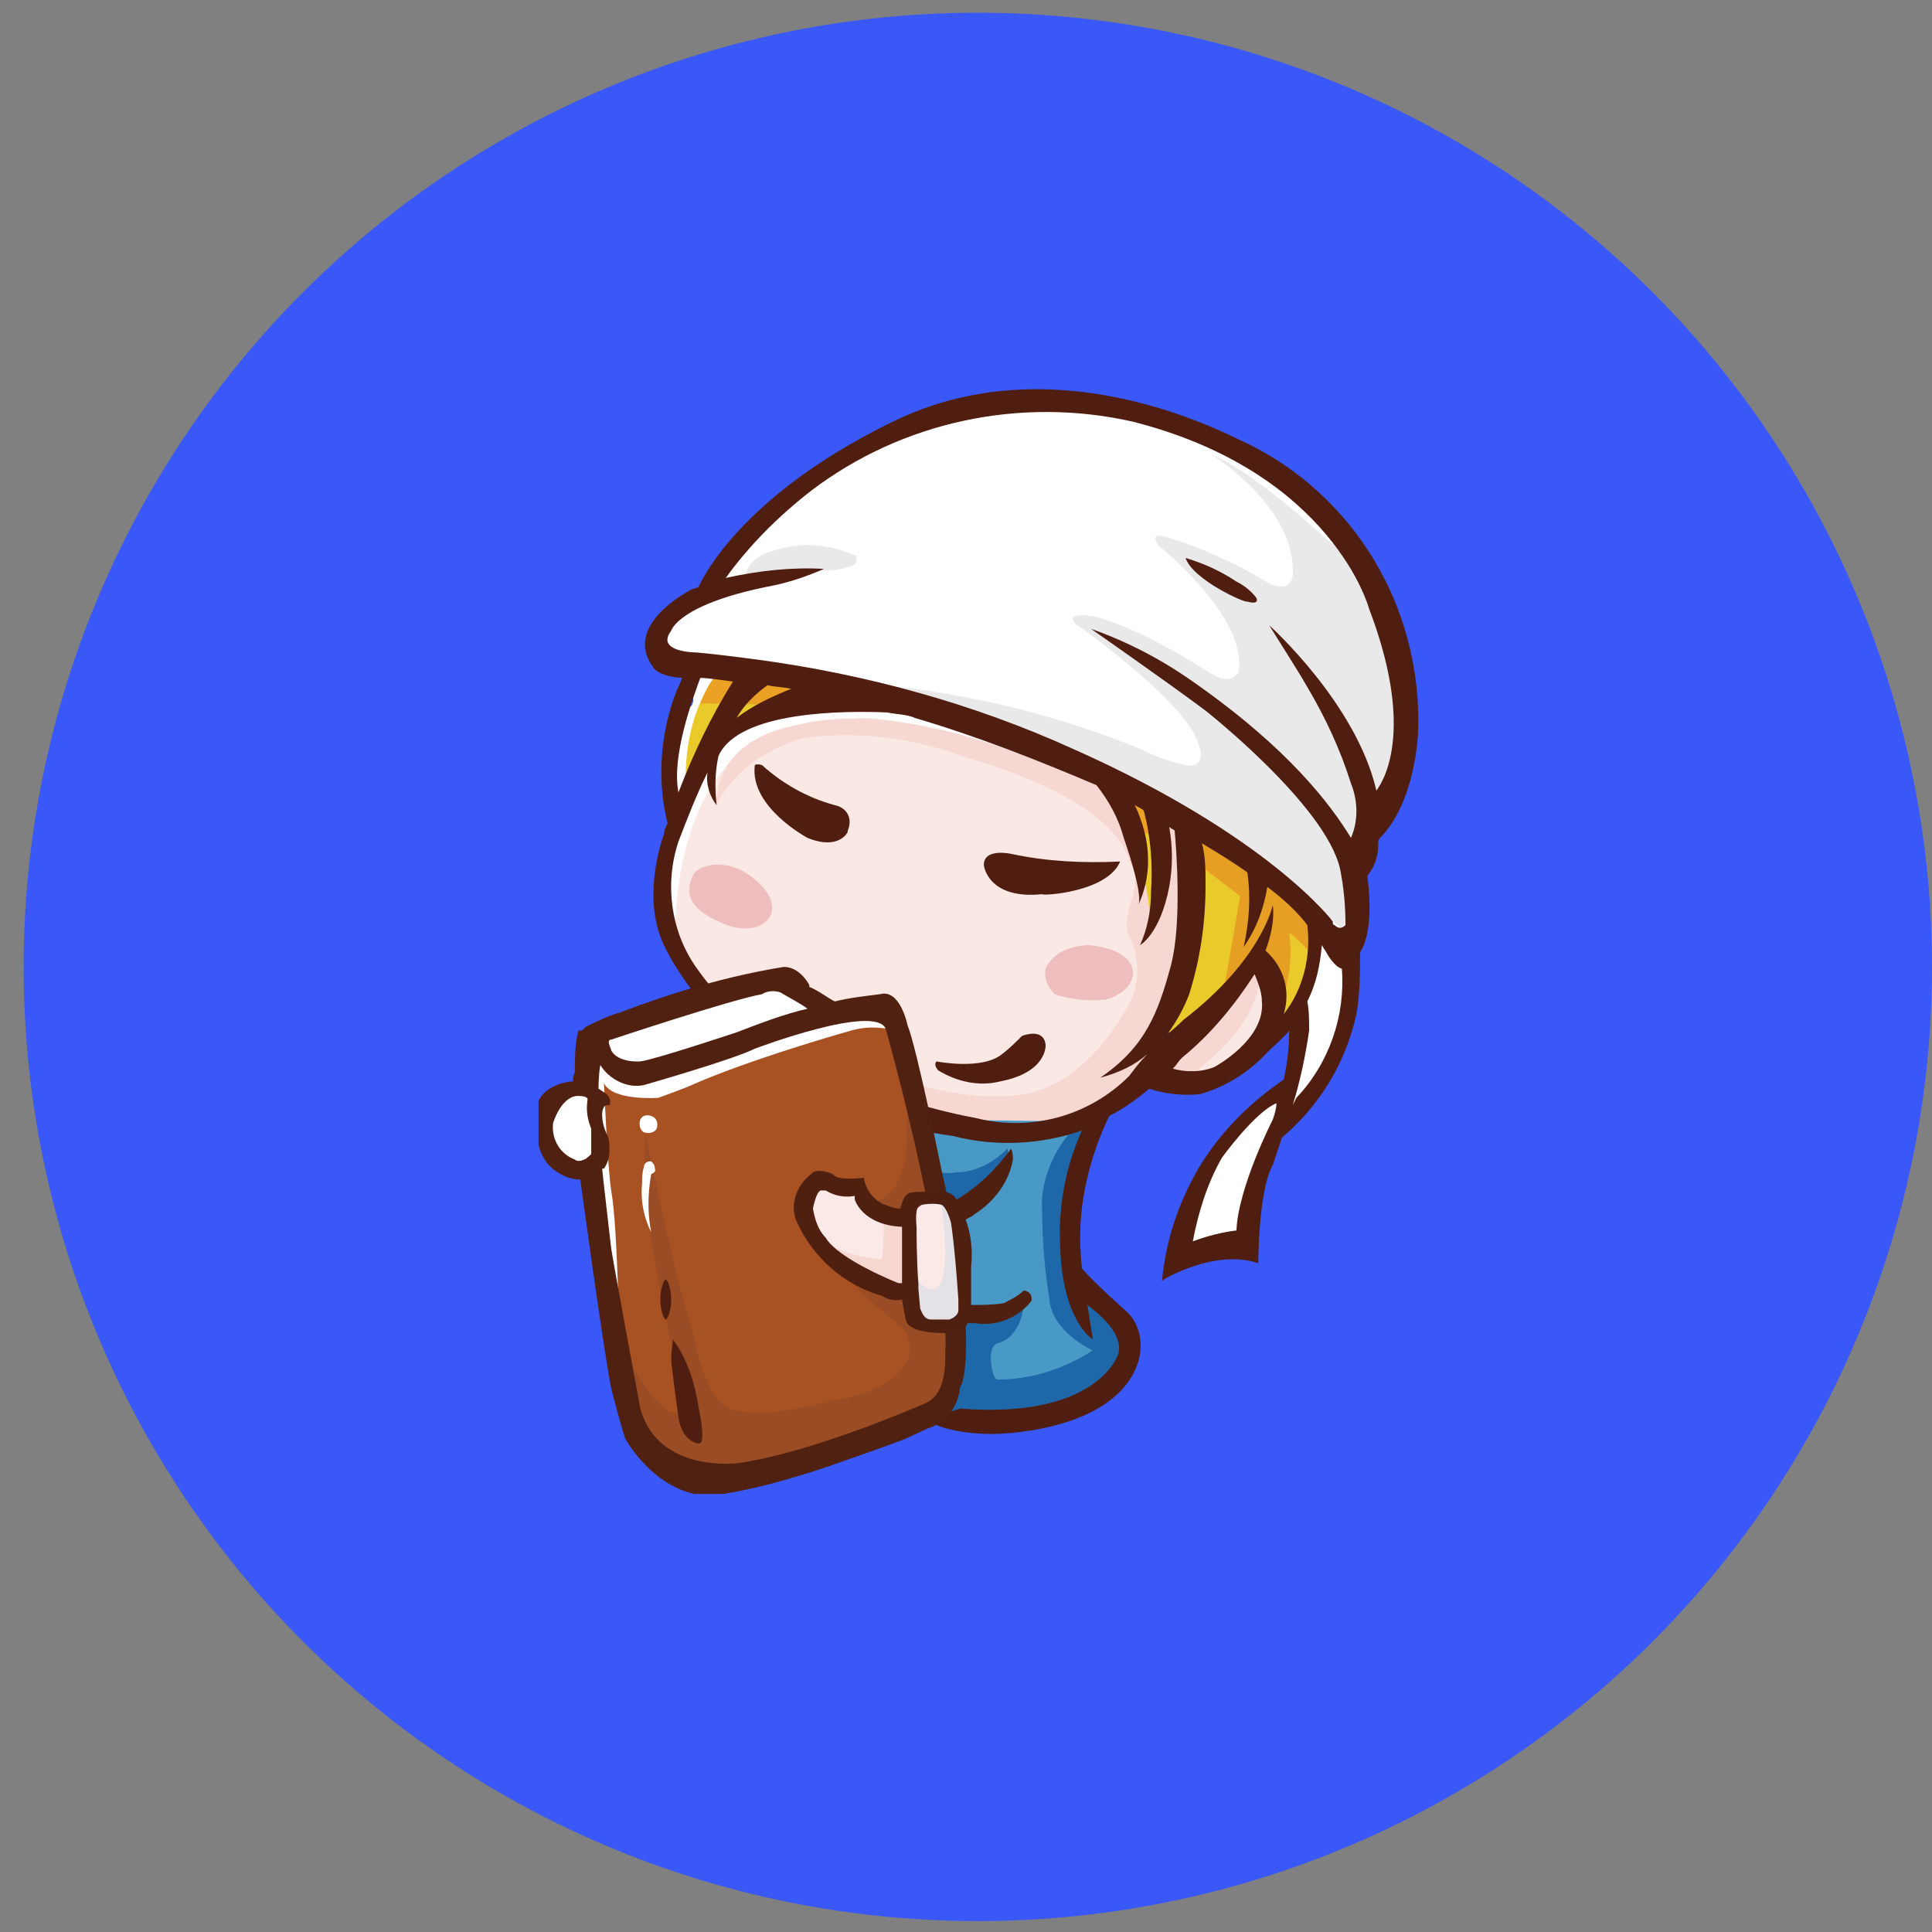 <?xml version="1.0" encoding="utf-8"?>
<!-- Generator: Adobe Illustrator 26.3.1, SVG Export Plug-In . SVG Version: 6.00 Build 0)  -->
<svg version="1.1" id="图层_1" xmlns="http://www.w3.org/2000/svg" xmlns:xlink="http://www.w3.org/1999/xlink" x="0px" y="0px"
	 viewBox="0 0 106.3 106.3" style="enable-background:new 0 0 106.3 106.3;" xml:space="preserve">
<rect x="0" y="0" width="106.3" height="106.3" fill="#808080" stroke="none"/>
<style type="text/css">
	.st0{fill:#3958F7;}
	.st1{clip-path:url(#SVGID_00000108310368973214502490000004760593741088606855_);}
	.st2{fill:#FFFFFF;}
	.st3{fill:#E9CA2A;}
	.st4{fill:#EBA124;}
	.st5{fill:#F9E8E3;}
	.st6{fill:#F6D7D2;}
	.st7{fill:#E69F22;}
	.st8{fill:#E9E9E9;}
	.st9{fill:#1E67A9;}
	.st10{fill:#4999C6;}
	.st11{fill:#501E10;}
	.st12{fill:#EDBEBD;}
	.st13{fill:#A85223;}
	.st14{fill:#9A4D24;}
	.st15{fill:#502010;}
	.st16{fill:#FBE9E7;}
	.st17{fill:#E4E2E7;}
	.st18{fill:#F6D6D0;}
	.st19{fill:#4F2010;}
</style>
<circle class="st0" cx="53.8" cy="53.2" r="52.5"/>
<g id="组_50696" transform="translate(83.33 64)">
	<g>
		<defs>
			<rect id="SVGID_1_" x="-53.7" y="-42.6" width="48.5" height="60.8"/>
		</defs>
		<clipPath id="SVGID_00000104664235644212580580000016131743020511455371_">
			<use xlink:href="#SVGID_1_"  style="overflow:visible;"/>
		</clipPath>
		<g id="组_50692" style="clip-path:url(#SVGID_00000104664235644212580580000016131743020511455371_);">
			<path id="路径_48133" class="st2" d="M-50.9-4c0,0-2-0.1-2.2,1.1s-0.4,1.7,0.1,2.5c0.3,0.6,1,1,1.7,0.8c0.5-0.2,0.7-0.2,1-0.5
				c0.3-0.6,0.3-1.3,0.1-1.9c-0.2-0.5-0.3-1.1-0.4-1.7L-50.9-4z"/>
			<path id="路径_48134" class="st2" d="M-45.5-30.8c0,0,4-4.7,5.4-5.4c1.4-0.7,7-5.8,11.3-5.4s10.7-2.1,17.8,5.4s5.1,10.8,4.7,13
				c-0.5,2-1.2,4-2,5.9c0,0-0.1,3.8-0.2,4.2c-0.2,1-0.3,2-0.4,3.1c-0.6,2.3-1.5,4.6-2.6,6.8c-0.3,0.7-1,1.2-1.7,1.5
				c0,0-1.6,5.7-1.6,6.1s-4,1.1-4,1.1s1.1-5.5,3-6.8s2.4-3.3,3-2.6s1.2-1.3,0.4-3.4s-15.8-8.3-15.8-8.3L-45.5-13l-1,0.3
				c0,0-0.4-5.3,0.2-6.4s-0.7-1.2-0.4-2.5c0.4-1.3-0.1-3.4,1-3.4c1.1,0,0.1-1.9,0.1-1.9l-1.7-1.6l0.4-1.7L-45.5-30.8z"/>
			<path id="路径_48135" class="st3" d="M-43.8-27c0,0-1.9,2-1.8,6.1c0.5-0.9,1.2-1.7,2-2.4c0.8-0.4,2.6-1.5,2.6-1.5l1.2-1.7
				L-43.8-27z"/>
			<path id="路径_48136" class="st4" d="M-39.7-25.2c0,0-4.4-0.1-5.1-0.1c0,0,0.5-1.3,0.9-1.5s4.9,0.2,4.9,0.2
				c0.1,0.5,0.2,1.1,0.3,1.6L-39.7-25.2z"/>
			<path id="路径_48137" class="st5" d="M-41.4-23.4c0,0-4.7,1.8-4.8,11c0,0,3.9,9.7,17.1,10.6c0,0,7.3-0.1,8.9-3l4.4-0.3
				c0,0,2.4-0.9,2.7-2.5l-0.9-3.6c0,0-3.2,3.5-3.6,3.9S-19.4-6-19.4-6l0.8-3c0,0,1.2-8.8,0.1-10.1s-7.3-2.9-7.3-2.9
				s-7.7-2.7-10.4-2.5C-36.2-24.4-40.3-24.1-41.4-23.4"/>
			<path id="路径_48138" class="st6" d="M-43.9-19.7c0,0,1-2.6,4.8-3.7c3-0.4,6.1,0,9,1.1c0,0,8,2.1,8.9,5.7
				c0.4,0.5,0.4,1.2,0.2,1.9c0,0-0.6,1.7-0.2,2.2c0.5,1,0.6,2.2,0.2,3.3c0,0-2,4.6-5.9,5.4c-2.1,0.3-4.2,0-6.2-0.6
				c0,0,0.4,1.7,0.8,1.9s4.5,0.9,4.5,0.9l4.6-1l2.7-1.5l1.3-0.8h1.4c0,0,3.9-2.5,3.8-5.8c-1.2,1-2.4,2.1-3.4,3.2
				c-1,1.4-1.4,0.9-1.4,0.9l-0.6-1c1-1.5,1.6-3.2,1.6-5c0.1-2,0-4.1-0.3-6.1l-3.9-2.5l-4.2-0.9c0,0-7.3-3.3-12.9-2.1
				C-39.1-24.1-43.9-23.8-43.9-19.7"/>
			<path id="路径_48139" class="st3" d="M-17.9-17.3c0,0,0.3,8.4-1.5,10.1h1.2l4.3-4.3c0,0,0.8,3.1,0.8,3.3v0.6
				c1.2-1.1,2.1-2.5,2.4-4.1c0,0,0.3-1.9-1-2.7s-5.9-4-5.9-4L-17.9-17.3z"/>
			<path id="路径_48140" class="st7" d="M-17.2-16.3l2.1,1.6c0,0-0.7,4.2-0.9,5.1l2.4-1.1l0.6,2.2c0.6-1.3,0.8-2.8,0.6-4.2
				c0.5,0.4,0.9,0.8,1.2,1.2v-2l-1.9-2l-2.5-1.8l-2.1-0.7L-17.2-16.3z"/>
			<path id="路径_48141" class="st8" d="M-16.7-39c0,0,4.6,2.8,4.5,6.5c0,0,0.1,1.2-1.3,0.6c-1.8-1.1-3.8-2-5.8-2.6
				c0,0-0.8-0.2-0.3,0.5c0,0,5,4,4.4,7c0,0-0.4,0.8-1.6,0c0,0-3.8-2.5-6.4-3.1c0,0-1.2-0.2-1.1,0.2c0.1,0.2,0.2,0.3,0.4,0.4
				c0,0,5.8,4.1,6.5,6.4c0,0,0.6,1.4-0.7,1.2c-0.9-0.2-1.7-0.5-2.5-0.9c-4.9-2-10.1-3.2-15.3-3.6c0,0,13.6,4.7,18,7.2
				c3,1.9,5.9,4,8.5,6.4l0.8-0.5v-2.9l1-2.9l1.3-4.4l-0.3-4.8l-3-5.4C-9.6-33.6-14.1-38-16.7-39"/>
			<path id="路径_48142" class="st9" d="M-23.2-2.6c0,0-6.1,1.2-9.3,0.2s-3.6,3.5-3.6,3.5l2.9,11.9l3.2,1c0,0,7.9,0.2,8.9-4.1
				c-0.6-1.1-1.3-2-2.2-2.9l-1.2-3.1L-23.2-2.6z"/>
			<path id="路径_48143" class="st10" d="M-27,7.8c0,0-0.1,1.7-1.4,2.1c0,0-0.5,0-0.4,1.1c0,0,0.1,1,0.4,0.9
				c1.7,0,3.3-0.5,4.7-1.3c0.2-0.1,0.3-0.2,0.5-0.3c0,0-2.3-1-2.4-2.9c-0.3-1.8-0.4-3.6-0.4-5.4c0.1-1.3,0.6-2.5,1.4-3.5l0.3-0.8
				l-8.2-0.1l-0.8,1.7c0.5,0.9,1.6,1.4,2.6,1.2c1,0,2-0.5,2.8-1.3c0.2,0.8-0.2,1.6-0.9,2.1c-0.7,0.4-1.3,0.9-1.7,1.5l0.3,3.9l0,1.6
				l2.1-0.1L-27,7.8z"/>
			<path id="路径_48144" class="st8" d="M-38-32.6c0.6,0,1.1-0.1,1.6-0.3c0.2-0.1,0.2-0.3,0.2-0.5c-1.3-0.6-2.8-0.8-4.2-0.4
				c0,0-1.8,0.3-1.9,1.5l0.2,0.4L-38-32.6z"/>
			<path id="路径_48145" class="st11" d="M-18.1-33.3c1,0.3,1.9,0.7,2.8,1.3c0.4,0.2,0.8,0.5,1.1,0.9c0,0,0.2,0.4-0.5,0.2
				C-14.8-30.8-17.7-32.1-18.1-33.3"/>
			<path id="路径_48146" class="st11" d="M-21.7-16.6c-2,0.1-4,0-5.9-0.4c0,0-1.6-0.4-1.6,0.6c0,0,0.2,1.9,3.2,1.6
				C-26-14.7-22.4-14.9-21.7-16.6"/>
			<path id="路径_48147" class="st11" d="M-37.4-19.7c0.5,0.1,0.9,0.5,0.8,1.1c0,0.1-0.1,0.3-0.1,0.4c0,0-0.5,1-2.2,0.3
				c0,0-3.2-1.7-2.9-4c0,0,0.1-0.1,0.4,0C-40.3-20.9-38.9-20.1-37.4-19.7"/>
			<path id="路径_48148" class="st3" d="M-21.3-19.3c0,0.1,1.5,4.9,1.2,6.4l0.1,0.1c0,0,1.5-6.1,0.4-6.7c-0.5-0.3-1.1-0.6-1.7-0.8
				V-19.3z"/>
			<path id="路径_48149" class="st4" d="M-20.7-18.3c0,0,0.8,0.2,1,0.5l-0.2-1.9l-1-0.6l-0.2,1.1L-20.7-18.3z"/>
			<path id="路径_48150" class="st11" d="M-31.8-5.6c0,0,2.5,0.5,3.6-0.4c0.4-0.3,0.8-0.7,1.1-1c0,0,1.2-0.5,1.3,0.5
				c0,0,0.1,1.5-2.5,2c-1.2,0.3-2.4,0-3.4-0.6C-31.7-5.1-32-5.4-31.8-5.6"/>
			<path id="路径_48151" class="st11" d="M-14.7-39.6c-0.4-0.1-10-5.7-19.3-1.3c-7.7,3.7-10.3,7.9-10.9,9.2
				c-0.2,0.1-0.4,0.1-0.5,0.2c0,0-3.7,1.9-2,4.2c0,0,0.2,0.5,1.6,0.6c-0.1,0.3-0.3,0.7-0.3,0.7c-0.9,2.3-1.1,4.9-0.5,7.3
				c-0.1,0.2-0.2,0.4-0.2,0.6c0,0-1.3,3.4,0,6.1c0,0,3.9,8.9,15.9,10.5c2.3,0.6,4.8,0.5,7.1-0.3c-0.9,2-1.3,4.1-1.2,6.3
				c0.1,4.2,1.8,5.2,1.8,5.2c-0.1-0.6-0.2-1.3-0.3-1.9c0.5,0.4,2,1.5,1.7,2.7c0,0-1.1,3.6-8.7,3l-1.9,0.6c0,0,1,0.8,3.7,0.8
				c0,0,6.4,0,7.9-3.7c0.4-1,0.3-2.2-0.5-3c0,0-1.6-1.4-2.5-2.4c-0.1-0.9-0.1-1.7-0.1-1.7c0-2.3,0.6-4.6,1.6-6.7
				c0.8-0.4,1.5-0.9,2.2-1.5c0.9,0.3,1.9,0.4,2.8,0.3c1.4-0.4,2.7-1.2,3.7-2.3l0,0c0.4-0.4,0.9-0.8,1.2-1.2c0,0.9-0.1,1.8-0.3,2.7
				c-1.9,1.3-3.5,2.9-4.7,4.9c-1.1,1.9-1.8,4-2,6.2l0.1-0.1l0,0c0,0,2.8-1.7,5.2-0.9c0,0,0-4,0.8-5.4c0,0,0.2-0.6,0.5-1.5
				c2.1-1.8,3.5-4.1,4.1-6.8c0.2-1.1,0.2-2.3,0.2-3.4c0.4-0.6,0.7-1.9,0.4-4.2c0,0,0,0,0,0c0.4-0.5,0.6-1.1,0.6-1.7
				c0-0.1,0-0.3,0.1-0.4c2-2,2.1-5.9,2.1-5.9C-5.1-30.6-8.8-36.7-14.7-39.6 M-13.3-2.4c0,0-1.9,3.7-2,6.1c-0.8,0.1-1.6,0.3-2.4,0.6
				c0.3-1.6,0.8-3.2,1.6-4.6c0,0,1.8-2.5,3-3C-13.1-3-13.2-2.7-13.3-2.4 M-44.8-26.7c0.4,0,1,0.1,1.8,0.2c-1.2,1.9-2.2,4-3,6.1
				C-46.4-22.4-45.2-25.6-44.8-26.7 M-20.2-6c-0.4,0.4-0.7,0.8-1,1.2c-2.2,2.2-5.4,3.1-8.5,2.3c0,0-10.8-1.8-15.2-8.1
				c-1.5-2-1.9-4.7-1.1-7.1c0.5-1.3,1-2.6,1.6-3.8c-0.1,0.6,0.1,1.3,0.5,1.8c-0.1-0.9-0.1-1.8,0.1-2.7c1.1-2.5,7-2.5,9.3-2.4
				c0.4,0.1,1.1,0.1,1.5,0.3c3.4,1,6.7,2.3,10,3.7c0.7,0.9,1.2,1.8,1.5,2.9c0,0,1.1,3.1,0.8,3.7c0.7-1.5,0.7-3.2,0.1-4.8
				c-0.1-0.3-0.2-0.5-0.3-0.7c0.2,0.1,0.4,0.2,0.5,0.3c0.4,1.5,0.5,3,0.4,4.5c0,1-0.2,2-0.6,2.9c0,0,1.1-0.6,1.6-3.2
				c0.2-1.1,0.2-2.2,0-3.3c0.1,0.1,0.2,0.1,0.3,0.2l0,0c0.1,1.1,0.4,5.1-0.2,7.4c-0.7,2.6-1.4,4.5-3.9,6.2C-21.7-5-20.9-5.4-20.2-6
				 M-42.8-24.5c0.4-0.7,1-1.3,1.7-1.8c0.4,0.1,0.9,0.1,1.3,0.2C-40.8-25.7-41.9-25.2-42.8-24.5 M-16.5-5.3C-17.2-5-18.1-5-18.8-5.2
				c0.2-0.2,0.3-0.4,0.5-0.6c1.6-1.3,2.9-2.9,4-4.6c0.2,0.5,0.4,1,0.4,1.5C-13.7-6.8-16.5-5.3-16.5-5.3 M-12.7-8.2
				c0.4-1.3,0-2.6-1-3.5c0.3-0.8,0.5-1.7,0.4-2.5c0,0-0.6,3-4.9,6.3c0,0-0.4,0.4-0.9,0.8c0.5-0.7,0.9-1.4,1.2-2.2
				c0.6-1.9,0.9-3.9,0.9-6c0-0.8,0-1.6-0.2-2.3c1,0.6,1.8,1.1,2.5,1.6c0.2,1.4,0.1,2.7-0.2,4.1c0.7-1,1.1-2.1,1.3-3.3
				c0.8,0.6,1.6,1.3,2.2,2.1C-11.2-11.4-11.6-9.6-12.7-8.2 M-12-3.6l-0.2,0.4c0.4-1.3,0.7-2.7,0.9-4.1c0-0.5,0-1.1-0.1-1.6
				c0.5-1,0.7-2,0.8-3.1c0.1,0.2,0.2,0.3,0.3,0.5c0,0,0.4,0.7,0.8,0.8C-9.3-8.1-10.2-5.5-12-3.6 M-7.6-20.5
				c-1.1-4.8-5.9-9.1-5.9-9.1c1,1.6,1.7,2.7,2.1,3.4c1,1.7,1.8,3.4,2.4,5.3c0.4,1,0.4,2.1,0,3c-1.1-1.8-3.4-4.9-8.7-8.6
				c-1.7-1.2-3.6-2.2-5.6-2.9c0,0,4.3,3,6.3,4.5c0,0,6.6,5.2,7.4,8.7c0.2,1,0.3,2,0.3,3.1c-0.2,0.2-0.4,0.2-0.6,0
				c-0.1,0-0.1-0.1-0.1-0.2c0,0-3.5-4.7-14.3-9.5c-5.5-2.5-11.4-4.1-17.3-4.9c0,0-2.2-0.3-3.4-0.4c0,0-2.3,0-1.4-1.2
				c0,0,0.4-1.5,5.7-2.5c0.9-0.2,1.8-0.5,2.7-0.9c-1.8-0.1-3.6,0.1-5.4,0.5c1.3-1.8,2.9-3.4,4.7-4.8c5-3.8,11.5-5.2,17.7-3.8
				C-10-38-8-30.5-8-30.5C-5.6-24.2-7-21.3-7.6-20.5"/>
			<path id="路径_48152" class="st12" d="M-25.3-9.3c-0.4-0.4-0.6-0.9-0.5-1.4c0,0,0.4-1.2,2.3-1.3c0,0,2.3,0.1,2.5,1.4
				c0,0,0.2,1.1-1.5,1.6C-23.5-8.9-24.4-9-25.3-9.3"/>
			<path id="路径_48153" class="st12" d="M-45.3-14.5c-0.2-0.5-0.1-1.1,0.2-1.5c0,0,0.9-0.9,2.6-0.1c0,0,2,1.1,1.6,2.4
				c0,0-0.4,1.1-2.1,0.7C-43-13-44.8-13.5-45.3-14.5"/>
			<path id="路径_48154" class="st13" d="M-50.9-6.1c0,0,0.2,10.8,1.2,13.4c0,0,0.5,7.5,3.5,9.1s4.1,0.8,4.1,0.8l11.1-4.5
				c0,0,0.5-7.3-1.1-12.2L-34.1-8l-0.7-0.5L-37.7-8l-10,2.9l-2.5-0.6L-50.9-6.1z"/>
			<path id="路径_48155" class="st2" d="M-34.5-7.4c-0.7-0.1-1.3-0.1-2,0.1c0,0-5.7,1.6-9,3.1c0,0-1.3,0.5-1.6,0.6
				c0,0-2.5,0.2-3-0.8c0,0,0.2,4.7,0.4,5.9s0.3,3.2,0.4,6.1l-1.4-6.3l-0.4-7l0.4-1.4l4.5-1.7l5.5-1.2l1.5,0.8l1.9,0.7l2.4,0.1
				L-34.5-7.4z"/>
			<path id="路径_48156" class="st14" d="M-47.8-1.6c0,0,1.5,7.6,2.6,10.9c0,0,0.7,4.3,2.4,4.3c0,0,1.5,0.5,5.5-0.6
				c0,0,3.2-0.3,4-2.4c0.1-0.7-0.1-1.4-0.7-1.8c0,0-3.4-2.7-3.5-3.8l0.8-2.6l1.4-0.3c0,0,1.4,0,1.8-2.5c0.1-1.3,0.1-2.7,0.1-4
				c0,0,3.2,12.6,2.7,15.1l-0.4,2.4l-4.4,2.4l-7.1,2l-4.3-1c-0.7-1.1-1.2-2.2-1.8-3.4c0-0.4-0.4-2.8-0.4-2.8s2,3.5,2.8,3.4
				c0,0,0.6,0.3,0.6-1.1C-45.9,12.6-48.3,2.4-47.8-1.6"/>
			<path id="路径_48157" class="st15" d="M-31.5,0.5c0,0-1.4-6.9-1.9-8.1c0,0-0.4-2-1.5-1.7c-0.8,0.1-1.7,0.2-2.5,0.4
				c-0.4-0.2-0.9-0.6-1.4-0.8l0-0.1c0,0-0.5-1-1.4-1c-3.1,0.5-6.1,1.4-9,2.5c-0.7,0.2-1.3,0.5-1.9,0.8c0,0-0.1,0.1-0.2,0.2l-0.2,0
				c-0.2,0.7-0.2,1.5-0.2,2.3c-0.1,0.2-0.1,0.3-0.1,0.5c-0.4,0-1.9,0.3-2,1.5c0,0-0.4,2.4,1,3.4c0.4,0.3,0.9,0.5,1.4,0.5
				c0,0,1.2,8.9,1.7,11.5c0,0,0.7,2.7,0.8,2.8c0,0,1.7,3.1,4.7,3.1c2.2-0.3,4.3-0.9,6.4-1.6c0,0,2.6-0.9,4.2-1.5l1.3-0.6
				c1-0.3,1.7-1.2,1.8-2.3C-30.3,12.2-29.5,9.2-31.5,0.5 M-49.7-6.8c0,0,6.6-2.2,8.3-2.5c0.3-0.2,0.7-0.2,1-0.1
				c0.5,0.3,1.1,0.6,1.5,0.9c-1.3,0.3-2.6,0.8-3.9,1.3c0,0-4.5,1.5-5.3,1.6c0,0-1.2,0.1-1.6-0.6C-49.7-6.3-50-6.8-49.7-6.8
				 M-51.7-0.2c-0.8-0.3-1.3-1.1-1.2-2c0,0,0.4-1.4,1.3-1.5c0.2,0,0.6,0,0.6,0.2c-0.1,0.6,0,1.1,0.2,1.6c0,0.4,0,0.8,0,1.3
				c0,0.1,0,0.1,0,0.2l0-0.1c0,0-0.3,0.3-0.4,0.3C-51.4-0.1-51.6-0.1-51.7-0.2 M-32.4,13.2c0,0-6.1,2.7-10.3,3.3c0,0-4.4,0.6-5.4-3
				c0,0-1.5-8.1-1.6-8.8c0,0-0.5-4.3-0.5-4.4l0,0l0.1,0c0.2-0.3,0.3-0.6,0.3-1c0-0.3,0-0.6-0.1-0.8c-0.2-0.4-0.3-0.8-0.3-1.2
				c0,0,0-0.5,0.3-0.5h0.1c0,0,0.2-0.4-0.3-0.7l-0.3-0.2c0,0,0-0.8,0.1-1.3l0,0c0.5,0.8,1.5,1.3,2.4,1.1c0,0,4.9-1.4,6.1-2
				c0,0,6.6-2.5,7.2-1.1c0,0,3.3,11.6,3.3,17.5C-31.4,10.1-31,12.6-32.4,13.2"/>
			<path id="路径_48158" class="st2" d="M-47.2-1.9c-0.1,0.2-0.4,0.3-0.7,0.2c-0.2-0.1-0.3-0.4-0.2-0.7c0.1-0.2,0.3-0.3,0.6-0.2
				C-47.2-2.5-47.1-2.2-47.2-1.9"/>
			<path id="路径_48159" class="st11" d="M-46.4,7.5c0,0.6-0.2,1.1-0.3,1.1S-47,8.1-47,7.5c0-0.6,0.2-1.1,0.3-1.1
				S-46.4,6.9-46.4,7.5"/>
			<path id="路径_48160" class="st2" d="M-47.5,0.6c-0.2,1.1-0.2,2.2,0,3.2c-0.4-0.8-0.6-1.7-0.5-2.7c0-0.3,0-0.6,0.1-0.9
				c0-0.2,0.2-0.3,0.3-0.3c0,0,0.1,0,0.1,0c0.1,0.1,0.2,0.2,0.2,0.4C-47.2,0.5-47.5,0.6-47.5,0.6"/>
			<path id="路径_48161" class="st11" d="M-46.4,10.7c0-0.2,0.1-1,0.1-1c0.8,1.1,1.2,2.4,1.4,3.7c0,0,0.4,1.8,0.1,2
				c-0.1,0.1-1-0.1-1.2-1.4C-46.1,13.2-46.4,11.2-46.4,10.7"/>
			<path id="路径_48162" class="st16" d="M-38.4,1.2c0,0-1.1,2.5,0.5,3.6l4.4,2.5l2.1,0.9l1-2.3l-0.3-3.6l-1.7-0.2L-33.5,3
				l-1.8-0.3L-35.6,2l-0.7-0.8L-38.4,1.2z"/>
			<path id="路径_48163" class="st17" d="M-31.5,2.4c0,0,0.4,3.1,0,4c0,0-0.3,1.2-1.4,0c-0.3,0.1-0.5,0.4-0.5,0.7
				c0,0,0,1.9,0.8,1.9l1.8,0.1c0,0,0.4-1.6,0.4-1.6S-30.6,4-30.6,4l-0.1-1.3l-0.8-0.5L-31.5,2.4z"/>
			<path id="路径_48164" class="st18" d="M-34.7,2.8c0,0.8,0,1.6-0.1,2.4v0.1c0,0-2.7-0.2-3.5-1.4c1.2,1.2,2.5,2.2,3.9,3.3
				c0.3,0,0.5,0,0.8,0c0.1-0.3,0.2-0.6,0.3-0.9c0-0.1-0.2-2.7-0.2-2.7s-0.1-0.6-0.1-0.6L-34.7,2.8z"/>
			<path id="路径_48165" class="st19" d="M-27,7c-0.3,0.3-0.7,0.5-1.1,0.7c-0.6,0.1-1.2,0.1-1.8,0.1c0-0.7,0-1.4,0-2.1
				c0.1-0.9,0-1.8-0.3-2.6c0.2-0.1,0.4-0.2,0.5-0.3c1.1-0.7,1.9-1.8,2.1-3c0-0.2,0-0.4-0.1-0.6c-0.8,1.1-1.8,2.1-3,2.8
				c-0.3-0.6-1.2-0.4-1.2-0.4c-1.4-0.1-1.5,0.1-1.5,0.1c-0.2,0.1-0.3,0.5-0.4,0.8c-0.3,0-0.5-0.1-0.8-0.2c-0.6-0.2-1.1-0.8-1.2-1.5
				c0,0-1.5,0.2-1.7-0.2c0,0-0.9-0.4-1.2,0c-0.8,0.6-1.2,1.7-0.8,2.6c0.9,2,2.6,3.5,4.7,4.1c0.3,0.2,0.7,0.3,1.1,0.2
				c0.1,0.6,0.2,1.1,0.2,1.1c0.2,1,3,0.7,3,0.7c0.2,0,0.3-0.3,0.4-0.5c0.1,0,0.3,0,0.4,0c1.2,0.2,2.4-0.3,3.1-1.2
				C-26.6,7.7-26.4,7.1-27,7 M-33.9,6.6c0,0-3.3-1.3-4-2.5c-0.4-0.4-0.6-1-0.7-1.6c0,0,0.2-1.1,0.5-1c0.1,0,0.2,0,0.2,0
				c0.5,0.3,1,0.4,1.6,0.3L-36.3,2c0,0,0.4,1.4,2.6,1.5v2.7c0,0.1,0,0.3,0,0.4L-33.9,6.6z M-31.1,8.6C-31.1,8.6-31.1,8.6-31.1,8.6
				l-1,0c-0.4,0-0.5-0.4-0.6-0.6l-0.1-1.1h0c0-0.1,0-0.2,0-0.3l0,0c-0.1-1.2-0.1-2.9-0.1-3.1c0,0-0.1-0.9,0.1-1.1
				c0.1-0.2,1.1-0.2,1.3-0.1c0.3,0.2,0.5,1,0.5,1c0.2,1.4,0.3,2.8,0.4,4.2l0,0c0,0,0,0.5,0,0.6C-30.6,8.3-30.8,8.5-31.1,8.6
				C-31.1,8.6-31.1,8.6-31.1,8.6"/>
		</g>
	</g>
</g>
</svg>
